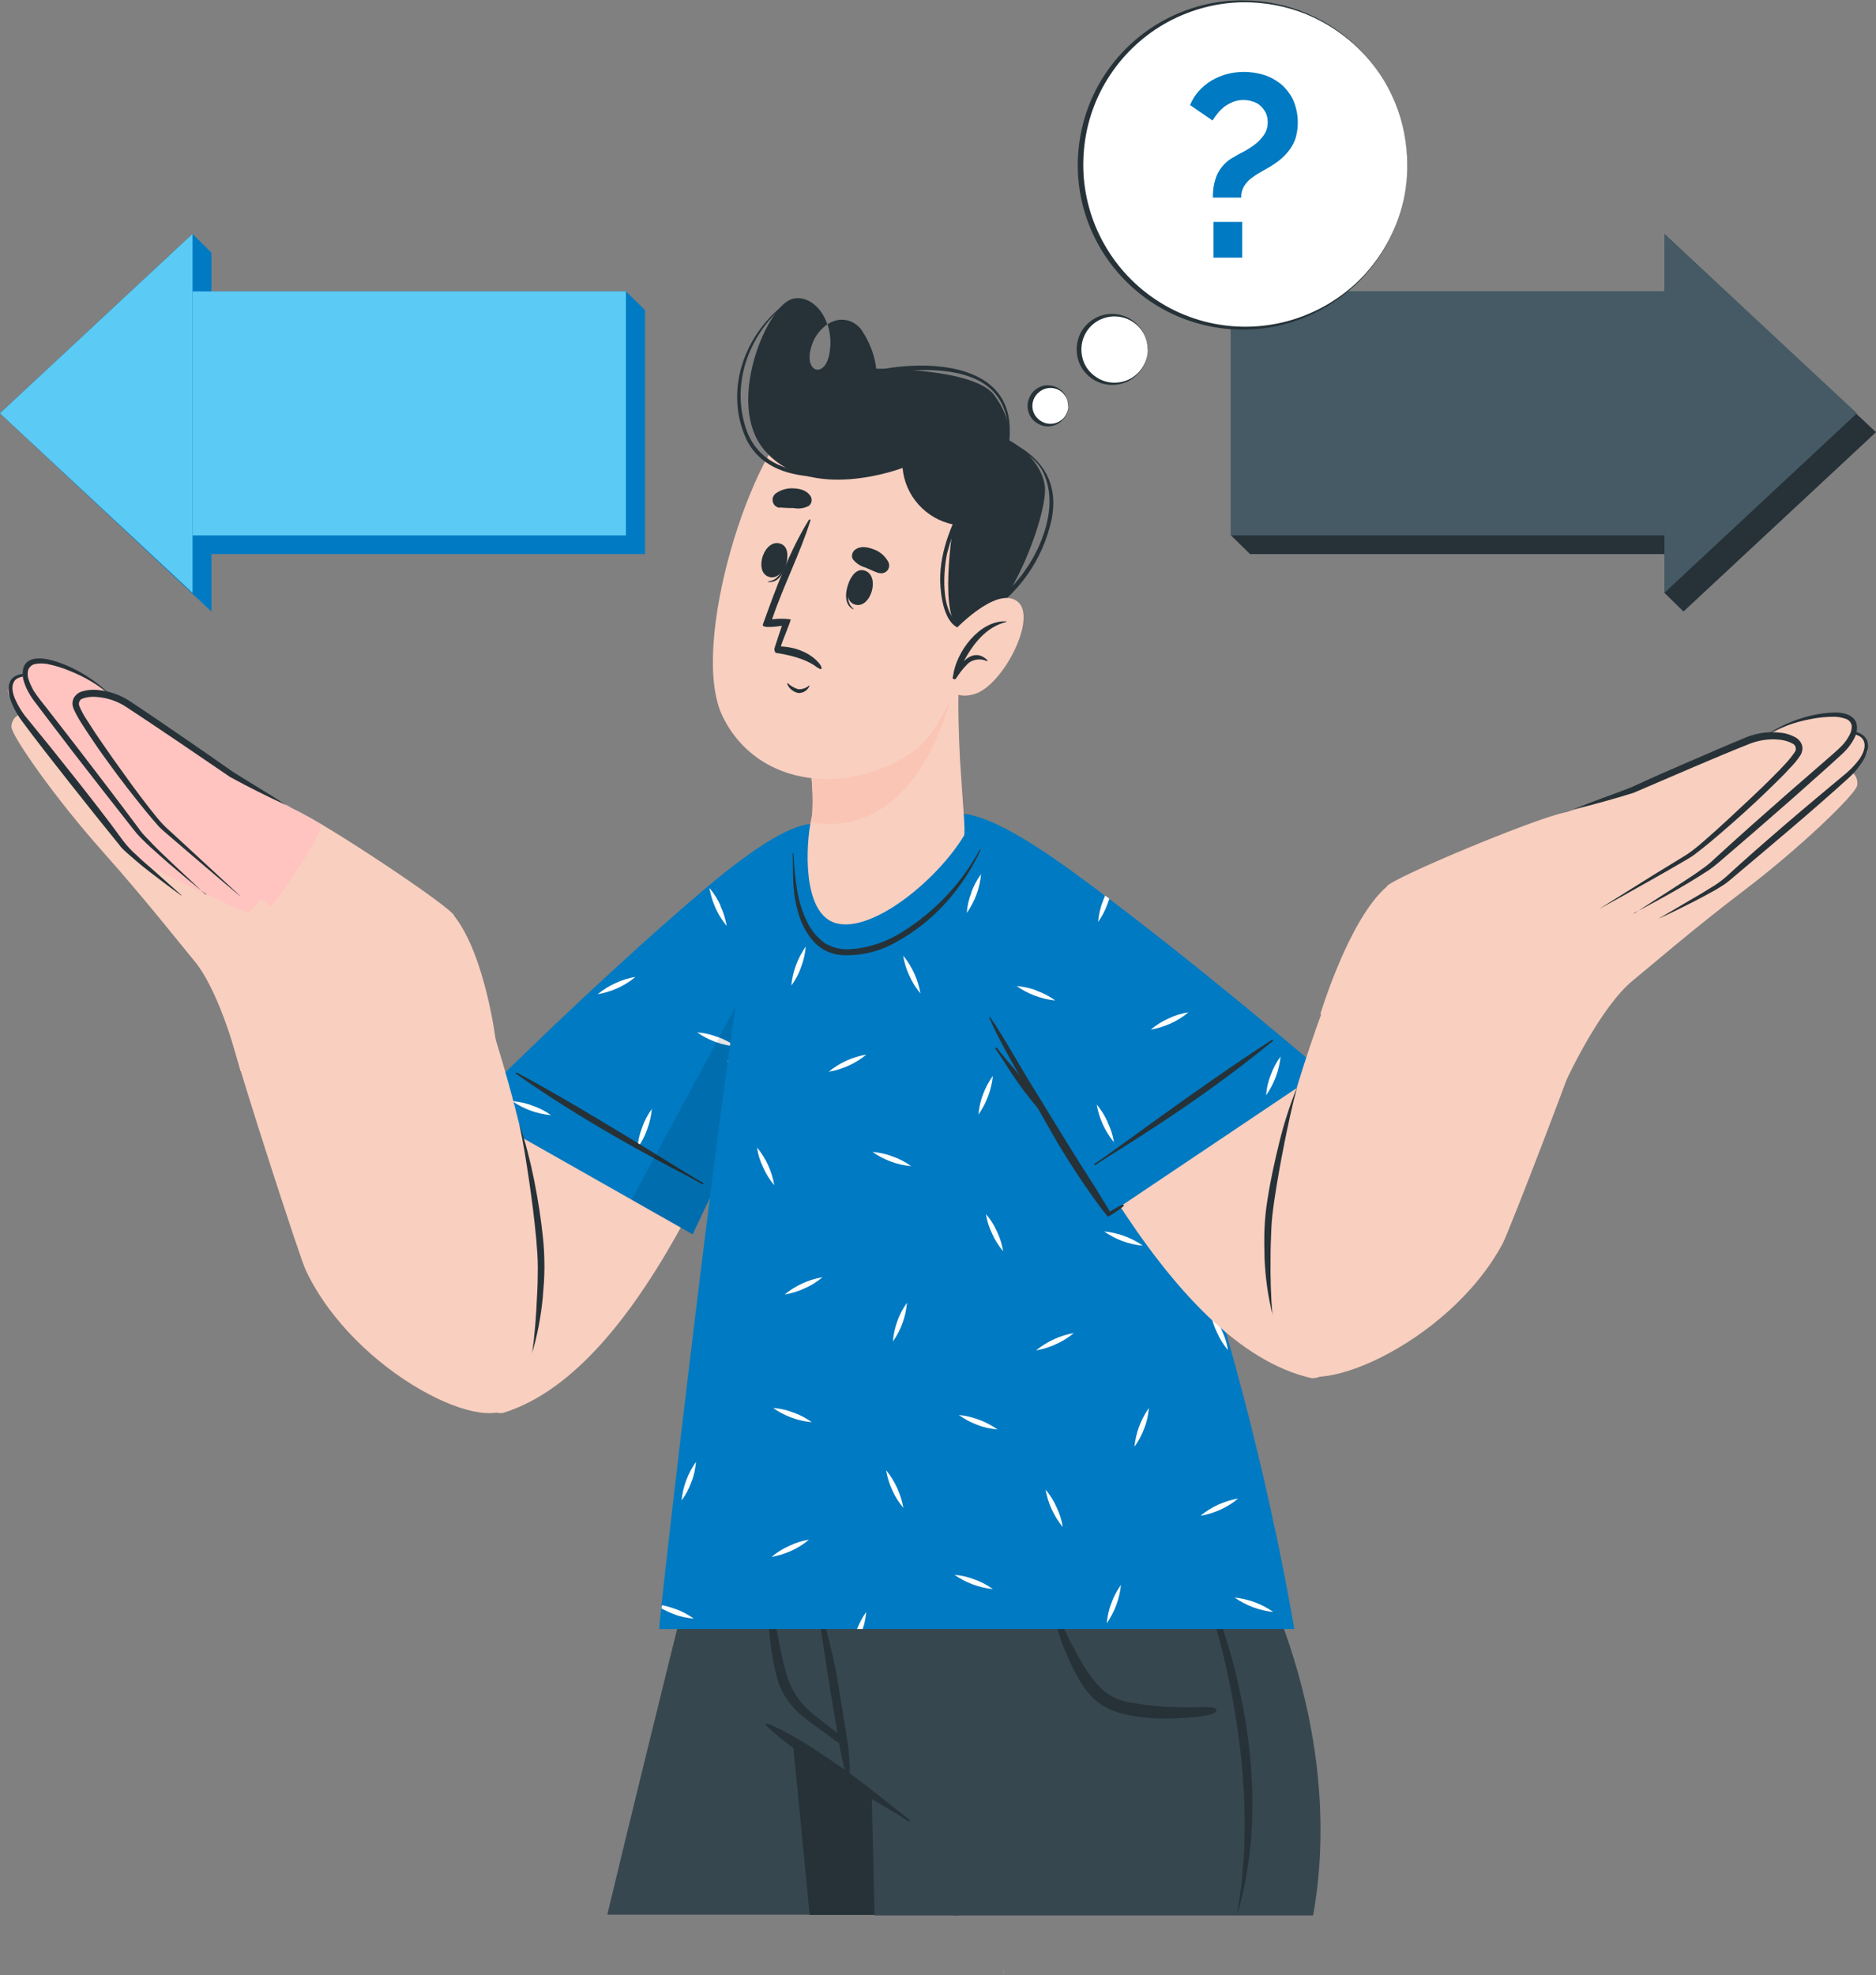 <?xml version="1.0" encoding="UTF-8"?> <!-- Creator: CorelDRAW --> <svg xmlns="http://www.w3.org/2000/svg" xmlns:xlink="http://www.w3.org/1999/xlink" xmlns:xodm="http://www.corel.com/coreldraw/odm/2003" xml:space="preserve" width="53.583mm" height="56.399mm" style="shape-rendering:geometricPrecision; text-rendering:geometricPrecision; image-rendering:optimizeQuality; fill-rule:evenodd; clip-rule:evenodd" viewBox="0 0 93.45 98.36"><rect x="0" y="0" width="93.45" height="98.36" fill="#808080" stroke="none"/> <defs> <style type="text/css"> <![CDATA[ .fil0 {fill:#007AC2;fill-rule:nonzero} .fil2 {fill:#263238;fill-rule:nonzero} .fil4 {fill:#37474F;fill-rule:nonzero} .fil3 {fill:#455A64;fill-rule:nonzero} .fil1 {fill:#5BCBF5;fill-rule:nonzero} .fil10 {fill:#EBEBEB;fill-rule:nonzero} .fil5 {fill:#F9CFBF;fill-rule:nonzero} .fil9 {fill:#FAC5B4;fill-rule:nonzero} .fil8 {fill:#FFC4C0;fill-rule:nonzero} .fil6 {fill:white;fill-rule:nonzero} .fil7 {fill:black;fill-rule:nonzero;fill-opacity:0.102} ]]> </style> </defs> <g id="Слой_x0020_1">  <g id="_2255263411584"> <polygon class="fil0" points="32.13,15.44 32.13,27.59 10.53,27.59 10.53,30.45 -0,20.58 9.59,11.65 10.53,12.58 10.53,14.51 31.18,14.51 "></polygon> <polygon class="fil1" points="31.18,14.51 9.59,14.51 9.59,26.66 31.18,26.66 "></polygon> <polygon class="fil1" points="9.59,29.52 9.59,11.65 -0,20.58 "></polygon> <polygon class="fil2" points="83.86,30.45 82.91,29.52 82.91,27.59 62.27,27.59 61.32,26.66 61.32,14.51 82.91,14.51 82.91,11.65 93.45,21.52 "></polygon> <polygon class="fil3" points="61.32,26.66 82.91,26.66 82.91,14.5 61.32,14.5 "></polygon> <polygon class="fil3" points="82.91,11.65 82.91,29.52 92.5,20.58 "></polygon> <path class="fil4" d="M53.9 76.63l0 0.03c0,0 0,0.01 0,0.02 0,0.01 0,0.04 -0.01,0.06l0 0.04c-0.01,0.03 -0.01,0.06 -0.02,0.09 0,0.02 0,0.04 -0.01,0.07 -0.01,0.02 -0.02,0.1 -0.03,0.15 -0.01,0.06 -0.04,0.19 -0.05,0.3l-0.11 0.57c-0.01,0.06 -0.02,0.13 -0.04,0.19 -0.01,0.07 -0.03,0.18 -0.05,0.28 -0.02,0.1 -0.04,0.22 -0.06,0.33 -0.01,0.08 -0.03,0.16 -0.04,0.25 -0.04,0.25 -0.09,0.52 -0.15,0.8 -0,0.01 -0,0.01 0,0.02 -0.06,0.32 -0.12,0.66 -0.18,1.02 -0.02,0.09 -0.04,0.19 -0.05,0.28 -0.02,0.09 -0.04,0.2 -0.05,0.3 0,0.06 -0.02,0.12 -0.04,0.19 -0.09,0.5 -0.19,1.03 -0.29,1.58 -0.04,0.19 -0.07,0.38 -0.1,0.57 -0.07,0.38 -0.14,0.76 -0.21,1.16 -0.02,0.09 -0.04,0.18 -0.05,0.28 -0.11,0.57 -0.22,1.17 -0.33,1.79 -0.01,0.06 -0.02,0.13 -0.04,0.19 -0.05,0.29 -0.11,0.58 -0.16,0.88 -0.01,0.02 -0.01,0.05 -0.01,0.07l-0.08 0.43c-0.1,0.57 -0.21,1.16 -0.32,1.76 -0.03,0.15 -0.06,0.3 -0.08,0.45 -0.05,0.3 -0.11,0.61 -0.17,0.91 -0.07,0.38 -0.14,0.77 -0.21,1.16 -0.07,0.39 -0.14,0.78 -0.21,1.17 -0.04,0.2 -0.07,0.4 -0.11,0.6 -0.04,0.23 -0.09,0.47 -0.13,0.72l-20.26 0c2.5,-10.38 4.61,-18.75 4.61,-18.75l19.04 0.03z"></path> <path class="fil4" d="M50.84 78.97c-1.01,5.47 -2.04,10.94 -3.08,16.41l-0.28 0c1.08,-5.48 2.18,-10.96 3.28,-16.43 0.02,-0.05 0.08,-0.03 0.07,0.02z"></path> <path class="fil2" d="M53.9 76.63c0,0 0,0.01 0,0.03 0,0.02 0,0.01 0,0.02 0,0.01 -0,0.04 -0.01,0.06l0 0.04c-0.01,0.03 -0.01,0.06 -0.02,0.09 0,0.02 0,0.04 -0.01,0.07 -0.01,0.02 -0.02,0.1 -0.03,0.15 -0.01,0.06 -0.04,0.19 -0.05,0.3 -0.03,0.17 -0.07,0.36 -0.11,0.57 -0.01,0.06 -0.02,0.13 -0.04,0.19 -0.01,0.07 -0.03,0.18 -0.05,0.28 -0.02,0.1 -0.04,0.22 -0.06,0.33 -0.01,0.08 -0.03,0.16 -0.04,0.25 -0.05,0.25 -0.09,0.52 -0.15,0.8 -0,0.01 -0,0.01 0,0.02 -0.06,0.32 -0.12,0.66 -0.19,1.02 -0.02,0.09 -0.04,0.19 -0.05,0.29 -0.02,0.1 -0.04,0.2 -0.05,0.3 -0.01,0.06 -0.02,0.12 -0.04,0.19 -0.09,0.5 -0.19,1.03 -0.29,1.58 -0.04,0.19 -0.07,0.38 -0.1,0.57 -0.07,0.38 -0.14,0.76 -0.21,1.16 -0.02,0.09 -0.04,0.18 -0.05,0.28 -0.11,0.58 -0.22,1.17 -0.33,1.79 -0.01,0.06 -0.02,0.13 -0.04,0.19 -0.05,0.29 -0.11,0.58 -0.16,0.88 -0.01,0.02 -0.01,0.05 -0.01,0.07l-0.08 0.43c-0.11,0.57 -0.21,1.16 -0.32,1.76 -0.03,0.15 -0.06,0.3 -0.08,0.45 -0.06,0.3 -0.11,0.61 -0.17,0.91 -0.07,0.38 -0.14,0.77 -0.21,1.16 -0.07,0.39 -0.14,0.78 -0.21,1.17 -0.04,0.2 -0.07,0.4 -0.11,0.6 -0.04,0.23 -0.09,0.47 -0.13,0.72l-10.17 0 -0.81 -8.33 -0.03 -0.3 -0.03 -0.32 -0.16 -1.63 -0.14 -1.41 -0.65 -6.75 15.38 0z"></path> <path class="fil4" d="M65.41 95.38l-21.85 0c-0.04,-2.01 -0.08,-3.96 -0.13,-5.79 0,-0.04 0,-0.09 0,-0.13 0,0 -2.55,-1.51 -3.92,-2.69 -0.23,-0.19 -0.45,-0.41 -0.64,-0.64 -0.88,-1.12 -1.76,-5.43 -3.58,-9.48l26.72 0c4.34,8.42 4.04,15.19 3.4,18.74z"></path> <path class="fil2" d="M38.23 85.83c1.3,0.53 2.47,1.35 3.62,2.14 1.2,0.82 2.3,1.76 3.45,2.64 0.04,0.04 0,0.11 -0.05,0.08 -1.21,-0.78 -2.49,-1.46 -3.69,-2.26 -1.17,-0.78 -2.38,-1.53 -3.4,-2.51 -0.04,-0.04 0,-0.12 0.06,-0.09z"></path> <path class="fil2" d="M38.07 78.31c0.16,0.83 0.36,1.66 0.54,2.48 0.17,0.78 0.29,1.57 0.5,2.34 0.17,0.74 0.54,1.42 1.09,1.96 0.3,0.28 0.64,0.53 0.97,0.79 0.17,0.14 0.36,0.27 0.55,0.42 -0.03,-0.11 -0.04,-0.23 -0.06,-0.34 -0.06,-0.32 -0.11,-0.63 -0.16,-0.94 -0.12,-0.7 -0.23,-1.41 -0.34,-2.11 -0.21,-1.38 -0.41,-2.78 -0.7,-4.14 -0,-0.01 -0,-0.02 0,-0.03 0.01,-0.01 0.02,-0.02 0.03,-0.02 0.01,-0 0.02,-0 0.03,0 0.01,0.01 0.02,0.02 0.02,0.03 0.34,1.35 0.72,2.7 1.02,4.06 0.15,0.67 0.67,3.99 0.7,4.22 0.03,0.23 0.04,0.49 0.05,0.73 0.03,0.25 0.03,0.5 0,0.74 -0,0.01 -0.01,0.02 -0.02,0.03 -0.01,0.01 -0.02,0.01 -0.03,0.01 -0.01,0 -0.02,-0 -0.03,-0.01 -0.01,-0.01 -0.02,-0.02 -0.02,-0.03 -0.1,-0.23 -0.17,-0.47 -0.21,-0.72 -0.06,-0.23 -0.11,-0.47 -0.16,-0.72 -0.01,-0.08 -0.03,-0.17 -0.04,-0.26 -0.33,-0.2 -0.63,-0.47 -0.94,-0.68 -0.31,-0.21 -0.66,-0.47 -0.97,-0.73 -0.57,-0.49 -0.99,-1.13 -1.19,-1.86 -0.2,-0.78 -0.33,-1.58 -0.39,-2.39 -0.11,-0.94 -0.18,-1.88 -0.31,-2.81 -0,-0.07 0.08,-0.09 0.09,-0.03z"></path> <path class="fil2" d="M60.54 85.07c-0.35,-0.18 -1.7,0.14 -4.16,-0.28 -0.48,-0.06 -0.94,-0.25 -1.33,-0.54 -0.64,-0.52 -1.12,-1.36 -1.51,-2.08 -0.46,-0.81 -0.82,-1.68 -1.06,-2.58 -0.01,-0.05 -0.09,-0.03 -0.08,0.02 0.09,0.51 0.14,1.02 0.28,1.52 0.13,0.47 0.3,0.93 0.51,1.38 0.37,0.83 0.81,1.73 1.55,2.29 0.79,0.59 1.88,0.7 2.83,0.77 0.55,0.04 2.71,-0.02 3,-0.33 0.01,-0.01 0.02,-0.03 0.02,-0.04 0,-0.02 0.01,-0.03 0,-0.05 -0,-0.02 -0.01,-0.03 -0.02,-0.05 -0.01,-0.01 -0.02,-0.03 -0.04,-0.04z"></path> <path class="fil2" d="M59.59 77.85c0.25,0.7 0.49,1.41 0.69,2.13 0.2,0.72 0.4,1.43 0.59,2.15 0.36,1.44 0.63,2.9 0.83,4.37 0.2,1.47 0.31,2.95 0.3,4.43l-0.02 1.11c-0.01,0.37 -0.05,0.74 -0.08,1.11l-0.04 0.56c-0.02,0.18 -0.05,0.37 -0.08,0.55 -0.05,0.37 -0.1,0.74 -0.15,1.11 0.41,-1.44 0.66,-2.93 0.73,-4.43 0.07,-1.5 0,-3.01 -0.21,-4.5 -0.2,-1.49 -0.52,-2.96 -0.94,-4.4 -0.42,-1.44 -0.97,-2.84 -1.64,-4.19z"></path> <path class="fil5" d="M36.37 43.94c-9.14,7.88 -15.69,14.7 -15.68,17.87 0,7.12 3.72,8.75 4.39,8.54 7.12,-2.22 11.94,-15.52 15.11,-23.57 3.15,-7.98 -1.2,-5.1 -3.82,-2.84z"></path> <path class="fil0" d="M23.38 55.16l11.12 6.3c0,0 4.84,-9.9 6.56,-15.85 1.72,-5.95 -0.69,-5.82 -6.05,-1.26 -5.37,4.55 -11.63,10.81 -11.63,10.81z"></path> <path class="fil6" d="M35.9 45.11c-0.13,-0.29 -0.3,-0.57 -0.5,-0.82l-0.06 -0.06c0,0.03 0,0.07 0.02,0.1 0.06,0.31 0.16,0.61 0.29,0.9 0.14,0.32 0.33,0.61 0.55,0.88 -0.06,-0.34 -0.16,-0.68 -0.31,-0.99zm-5.25 3.85c-0.32,0.14 -0.61,0.33 -0.88,0.55 0.69,-0.12 1.34,-0.41 1.88,-0.86 -0.35,0.05 -0.68,0.16 -1,0.31zm10.59 -5.43c0.1,-0.01 0.19,-0.03 0.28,-0.06 0,-0.06 0.02,-0.12 0.02,-0.18 -0.11,0.07 -0.21,0.16 -0.31,0.24l0 -0.01zm-9.25 12.61c-0.13,0.32 -0.21,0.67 -0.23,1.01 0.21,-0.28 0.37,-0.59 0.48,-0.92 0.12,-0.32 0.2,-0.66 0.23,-1.01 -0.2,0.28 -0.37,0.59 -0.48,0.92zm7.64 -8.1c-0.13,0.32 -0.2,0.67 -0.23,1.01 0.21,-0.28 0.37,-0.59 0.48,-0.92 0.12,-0.32 0.2,-0.66 0.23,-1.01 -0.2,0.28 -0.37,0.59 -0.48,0.92zm-13.1 7.02c-0.32,-0.13 -0.67,-0.2 -1.01,-0.23 0.57,0.4 1.24,0.64 1.93,0.7 -0.28,-0.2 -0.59,-0.36 -0.92,-0.47zm9.21 -3.42c-0.32,-0.13 -0.67,-0.21 -1.01,-0.23 0.57,0.4 1.24,0.64 1.93,0.7 -0.28,-0.2 -0.59,-0.36 -0.92,-0.48l0 0.01zm0.5 1.2c0,0 0,0.02 0,0.02l0.04 0c-0.01,-0.01 -0.03,-0.02 -0.04,-0.03l0 0.01z"></path> <path class="fil2" d="M25.72 53.48c4.28,3.01 8.44,4.99 9.27,5.49 0.04,0.02 0.07,-0.04 0.03,-0.07 -0.84,-0.45 -5.39,-3.4 -9.27,-5.49 -0.04,-0.02 -0.08,0.04 -0.04,0.07z"></path> <path class="fil7" d="M31.46 59.75l3.04 1.72c0,0 4.84,-9.9 6.56,-15.85 0.63,-2.19 0.7,-3.56 0.27,-4.18l-9.87 18.31z"></path> <path class="fil0" d="M32.85 81.12l31.62 0c0,0 -4.83,-30.17 -16.49,-40.49 -1.44,-1.28 -4.69,-0.98 -6.8,0.07 -0.76,0.38 -3.47,4.18 -4.25,7.77 -0.78,3.6 -4.17,32.54 -4.09,32.65z"></path> <path class="fil6" d="M50.63 49.1c0.57,0.4 1.24,0.65 1.93,0.71 -0.57,-0.4 -1.24,-0.65 -1.93,-0.71zm-14.38 3.76l0.04 0c-0.01,-0.01 -0.03,-0.02 -0.04,-0.03 0,0 -0,0.02 -0,0.03zm7.21 4.5c0.57,0.4 1.24,0.65 1.93,0.71 -0.28,-0.2 -0.59,-0.37 -0.92,-0.48 -0.32,-0.13 -0.67,-0.2 -1.01,-0.23zm4.3 13.1c0.28,0.2 0.59,0.37 0.92,0.49 0.32,0.13 0.67,0.2 1.01,0.23 -0.57,-0.4 -1.24,-0.65 -1.93,-0.72l0 -0zm7.24 -9.14c0.57,0.4 1.24,0.65 1.93,0.71 -0.28,-0.2 -0.59,-0.36 -0.92,-0.48 -0.33,-0.12 -0.67,-0.2 -1.01,-0.23l0 -0.01zm6.5 18.23c0.57,0.4 1.24,0.65 1.93,0.72 -0.57,-0.4 -1.24,-0.65 -1.93,-0.72zm-13.97 -1.14c0.57,0.4 1.24,0.65 1.93,0.72 -0.28,-0.2 -0.59,-0.37 -0.92,-0.48 -0.33,-0.13 -0.67,-0.21 -1.02,-0.23l0.01 0zm-14.57 1.69c0.19,0.1 0.38,0.19 0.59,0.27 0.32,0.13 0.67,0.2 1.01,0.23 -0.28,-0.2 -0.59,-0.37 -0.92,-0.48 -0.21,-0.08 -0.43,-0.14 -0.66,-0.19 -0.02,0.06 -0.03,0.11 -0.03,0.17l0.01 0zm5.55 -9.99c0.57,0.4 1.24,0.65 1.93,0.71 -0.28,-0.2 -0.59,-0.37 -0.92,-0.48 -0.33,-0.13 -0.67,-0.21 -1.02,-0.23l0.01 0zm9.65 -24.66c0.4,-0.57 0.65,-1.24 0.71,-1.93 -0.2,0.28 -0.37,0.59 -0.48,0.92 -0.13,0.32 -0.2,0.67 -0.23,1.01zm6.96 35.4c0.4,-0.57 0.65,-1.24 0.72,-1.93 -0.2,0.28 -0.37,0.59 -0.48,0.92 -0.13,0.32 -0.2,0.67 -0.23,1.01zm1.39 -8.81c0.21,-0.28 0.37,-0.59 0.49,-0.92 0.13,-0.32 0.2,-0.66 0.23,-1.01 -0.4,0.57 -0.65,1.23 -0.72,1.93l-0 0zm-12.03 -5.24c0.4,-0.57 0.64,-1.24 0.7,-1.93 -0.2,0.28 -0.37,0.59 -0.48,0.92 -0.12,0.33 -0.2,0.67 -0.22,1.02l0 -0zm4.26 -11.3c0.4,-0.57 0.65,-1.24 0.72,-1.93 -0.2,0.28 -0.37,0.59 -0.49,0.92 -0.13,0.33 -0.2,0.67 -0.23,1.02l0 -0zm-6.05 25.62l0.28 0c0.1,-0.27 0.15,-0.56 0.18,-0.85 -0.19,0.26 -0.34,0.55 -0.46,0.85zm-8.74 -6.4c0.21,-0.28 0.37,-0.59 0.49,-0.92 0.13,-0.32 0.2,-0.66 0.23,-1.01 -0.4,0.57 -0.65,1.23 -0.72,1.93l-0 0zm5.48 -25.66c0.21,-0.28 0.37,-0.59 0.48,-0.92 0.12,-0.32 0.2,-0.66 0.23,-1.01 -0.4,0.57 -0.65,1.23 -0.72,1.93zm1.84 -5.51c0.69,-0.12 1.34,-0.41 1.88,-0.86 -0.34,0.05 -0.68,0.16 -0.99,0.31 -0.32,0.14 -0.62,0.33 -0.88,0.55zm10.35 23.69c0.34,-0.06 0.68,-0.16 0.99,-0.31 0.32,-0.14 0.62,-0.33 0.88,-0.55 -0.69,0.12 -1.33,0.42 -1.88,0.86l0 0zm8.18 8.24c0.69,-0.12 1.34,-0.41 1.88,-0.86 -0.69,0.12 -1.34,0.41 -1.88,0.86zm-21.38 2.05c0.69,-0.12 1.34,-0.41 1.88,-0.86 -0.34,0.05 -0.68,0.16 -0.99,0.31 -0.32,0.14 -0.62,0.33 -0.88,0.55zm0.68 -13.07c0.34,-0.06 0.68,-0.16 0.99,-0.31 0.32,-0.14 0.61,-0.32 0.88,-0.55 -0.69,0.12 -1.34,0.41 -1.88,0.86l0 0zm2.18 -11.09c0.69,-0.12 1.34,-0.41 1.88,-0.86 -0.69,0.12 -1.34,0.41 -1.88,0.86zm13.36 1.64c0.12,0.69 0.41,1.34 0.86,1.88 -0.12,-0.69 -0.41,-1.33 -0.86,-1.88zm-10.5 18.21c0.06,0.34 0.16,0.68 0.31,0.99 0.14,0.32 0.33,0.61 0.55,0.88 -0.12,-0.69 -0.42,-1.34 -0.86,-1.88l0 0zm-6.43 -16.07c0.05,0.34 0.16,0.68 0.31,0.99 0.14,0.32 0.33,0.62 0.55,0.88 -0.12,-0.69 -0.41,-1.34 -0.86,-1.88l0 0zm14.37 17.01c0.12,0.69 0.41,1.33 0.86,1.88 -0.05,-0.34 -0.16,-0.68 -0.31,-0.99 -0.14,-0.32 -0.33,-0.62 -0.55,-0.88zm8.23 -8.8c0.05,0.34 0.16,0.68 0.31,0.99 0.14,0.32 0.33,0.62 0.55,0.88 -0.05,-0.34 -0.16,-0.68 -0.31,-0.99 -0.14,-0.32 -0.33,-0.61 -0.55,-0.88zm-11.2 -4.92c0.05,0.34 0.16,0.68 0.31,0.99 0.14,0.32 0.33,0.61 0.55,0.88 -0.05,-0.34 -0.16,-0.68 -0.31,-0.99 -0.14,-0.32 -0.33,-0.61 -0.55,-0.87l0 -0.01zm-4.12 -12.84c0.06,0.34 0.16,0.68 0.31,0.99 0.14,0.32 0.33,0.61 0.55,0.88 -0.12,-0.69 -0.41,-1.34 -0.86,-1.88l0 0z"></path> <path class="fil5" d="M52.06 43.13c9.72,7.16 16.75,13.47 16.99,16.64 0.53,7.1 -3.05,9 -3.74,8.85 -7.27,-1.67 -13.08,-14.58 -16.84,-22.36 -3.74,-7.73 0.81,-5.18 3.59,-3.13z"></path> <path class="fil0" d="M65.86 53.33l-10.61 7.12c0,0 -5.58,-9.5 -7.74,-15.31 -2.16,-5.8 0.25,-5.86 5.94,-1.72 5.69,4.14 12.4,9.91 12.4,9.91z"></path> <path class="fil6" d="M51.65 49.33c-0.32,-0.13 -0.67,-0.2 -1.01,-0.23 0.57,0.4 1.24,0.65 1.93,0.72 -0.28,-0.2 -0.59,-0.37 -0.92,-0.48zm-3.26 -4.88c-0.13,0.32 -0.21,0.67 -0.23,1.01 0.4,-0.57 0.65,-1.24 0.71,-1.93 -0.21,0.28 -0.37,0.59 -0.49,0.92l0.01 0zm14.91 9.08c-0.13,0.32 -0.21,0.67 -0.23,1.01 0.4,-0.57 0.65,-1.24 0.72,-1.93 -0.21,0.28 -0.37,0.59 -0.49,0.92l0.01 0zm-8.25 -8.93c-0.04,0.1 -0.09,0.2 -0.12,0.3 -0.13,0.32 -0.2,0.67 -0.23,1.01 0.2,-0.28 0.37,-0.6 0.48,-0.93 0.03,-0.08 0.05,-0.15 0.08,-0.23l-0.2 -0.15zm3.15 6.12c-0.32,0.14 -0.61,0.33 -0.88,0.55 0.69,-0.12 1.34,-0.41 1.88,-0.86 -0.35,0.05 -0.69,0.16 -1,0.31l0.01 0zm-3.02 5.16c-0.14,-0.32 -0.33,-0.62 -0.55,-0.88 0.12,0.69 0.41,1.33 0.86,1.88 -0.05,-0.34 -0.16,-0.67 -0.31,-0.98l0 -0.01z"></path> <path class="fil2" d="M63.4 51.84c-4.04,3.32 -8.04,5.61 -8.83,6.17 -0.04,0.03 -0.08,-0.04 -0.04,-0.06 0.81,-0.51 5.13,-3.79 8.83,-6.17 0.04,-0.03 0.08,0.04 0.04,0.07z"></path> <path class="fil2" d="M55.93 59.98c-0.22,0.1 -0.44,0.22 -0.64,0.35 -1.23,-2.04 -1,-1.57 -2.24,-3.59 -0.61,-0.99 -1.22,-1.99 -1.83,-2.98 -0.63,-1.03 -1.21,-2.11 -1.9,-3.11 -0.02,-0.03 -0.06,0 -0.04,0.03 0.43,0.99 0.98,1.94 1.51,2.89 -0.11,-0.15 -0.22,-0.3 -0.34,-0.43 -0.27,-0.31 -0.53,-0.62 -0.78,-0.95 -0.04,-0.05 -0.12,0 -0.08,0.05 0.23,0.31 0.44,0.64 0.65,0.98 0.21,0.33 0.44,0.65 0.67,0.97 0.23,0.32 0.47,0.6 0.7,0.89l0.09 0.11c0.34,0.59 0.67,1.19 1.01,1.77 1.23,2.05 2.45,3.64 2.49,3.63 0.27,-0.16 0.53,-0.33 0.77,-0.53 0.03,-0.04 0,-0.08 -0.03,-0.06z"></path> <path class="fil5" d="M64.19 67.93c-1.26,-2.95 -2.36,-7 2.17,-18.9 0.63,-1.64 13.43,-0.35 12.86,1.44 -0.73,2.26 -4.05,10.86 -4.37,11.46 -2.71,5.05 -9.8,8 -10.66,6z"></path> <path class="fil2" d="M63.39 65.51c-0.09,-0.96 -0.11,-1.92 -0.1,-2.89 0,-0.47 0.02,-0.96 0.04,-1.44 0.02,-0.48 0.08,-0.94 0.15,-1.42 0.14,-0.94 0.31,-1.89 0.5,-2.84 0.19,-0.94 0.39,-1.89 0.64,-2.81 -0.36,0.9 -0.66,1.82 -0.89,2.76 -0.23,0.94 -0.44,1.88 -0.59,2.85 -0.08,0.48 -0.13,0.97 -0.15,1.46 -0.02,0.49 -0.01,0.97 0,1.46 0.04,0.97 0.17,1.93 0.41,2.87z"></path> <path class="fil5" d="M69.08 44.15c-1.89,1.62 -3.31,6.35 -3.31,6.35l12.26 3.28c0,0 1.68,-3.66 3.35,-4.99 0.49,-0.39 2.95,-2.52 5.47,-4.43 2.86,-2.17 5.58,-4.81 5.66,-5.24 0.15,-0.82 -1.08,-1.47 -3.35,-0.47 -2.27,1 -6.36,3.74 -6.65,3.83 -0.1,0.02 -0.2,0.04 -0.3,0.04 -0.13,-0.03 -2.75,-2.39 -4.31,-2.05 -1.56,0.33 -8.59,3.27 -8.82,3.67z"></path> <path class="fil5" d="M79.16 45.97c0,0 5.93,-1.21 6.8,-2.13 0.87,-0.91 6.91,-5.6 7.07,-6.42 0.16,-0.82 -1.08,-1.47 -3.35,-0.47 -2.27,1 -6.36,3.73 -6.65,3.83 -0.29,0.1 -5.61,0.3 -6.09,0.47 -0.48,0.16 2.22,4.71 2.22,4.71z"></path> <path class="fil2" d="M82.59 45.76c0.6,-0.27 1.2,-0.57 1.79,-0.87 0.3,-0.15 0.59,-0.31 0.88,-0.47 0.15,-0.08 0.29,-0.16 0.43,-0.25 0.07,-0.04 0.14,-0.09 0.22,-0.14 0.07,-0.05 0.14,-0.1 0.21,-0.16 1.01,-0.85 2.02,-1.7 3.03,-2.56 1.01,-0.86 2,-1.72 2.99,-2.62 0.25,-0.23 0.47,-0.5 0.65,-0.79 0.09,-0.15 0.17,-0.3 0.22,-0.47 0.06,-0.18 0.06,-0.37 0,-0.55 -0.04,-0.09 -0.09,-0.16 -0.16,-0.23 -0.07,-0.06 -0.15,-0.11 -0.23,-0.15 -0.16,-0.06 -0.33,-0.1 -0.5,-0.1 -0.33,-0.01 -0.67,0.02 -0.99,0.11 0.33,-0.04 0.66,-0.05 0.98,-0.01 0.16,0.02 0.31,0.06 0.46,0.13 0.07,0.03 0.13,0.07 0.18,0.13 0.05,0.05 0.09,0.12 0.11,0.19 0.08,0.27 -0.06,0.59 -0.23,0.84 -0.19,0.26 -0.41,0.49 -0.65,0.7 -1.01,0.84 -2.03,1.69 -3.03,2.55 -1,0.86 -2,1.73 -2.98,2.63 -0.24,0.21 -0.51,0.4 -0.79,0.56 -0.28,0.18 -0.56,0.34 -0.85,0.51l-1.72 1.01z"></path> <path class="fil5" d="M78 45.26c0,0 6.49,-1.36 7.36,-2.27 0.87,-0.91 6.91,-5.6 7.07,-6.42 0.17,-0.82 -1.08,-1.47 -3.35,-0.47 -2.27,1.01 -6.36,3.73 -6.65,3.83 -0.29,0.1 -5.41,0.83 -5.89,1 -0.49,0.17 1.46,4.32 1.46,4.32z"></path> <path class="fil2" d="M81.4 45.46c0.72,-0.37 1.43,-0.76 2.15,-1.17 0.35,-0.2 0.7,-0.41 1.05,-0.63 0.17,-0.11 0.35,-0.22 0.52,-0.33 0.17,-0.12 0.34,-0.25 0.49,-0.38 1.23,-1.05 2.46,-2.12 3.68,-3.19l1.82 -1.62 0.45 -0.41c0.16,-0.14 0.31,-0.28 0.45,-0.44 0.14,-0.16 0.26,-0.34 0.36,-0.53 0.11,-0.21 0.16,-0.44 0.12,-0.68 -0.02,-0.13 -0.09,-0.24 -0.18,-0.33 -0.09,-0.08 -0.19,-0.14 -0.3,-0.18 -0.21,-0.07 -0.42,-0.1 -0.64,-0.09 -0.41,0.01 -0.83,0.07 -1.23,0.17 -0.8,0.2 -1.55,0.54 -2.23,0.99 0.71,-0.4 1.47,-0.68 2.27,-0.83 0.39,-0.08 0.79,-0.12 1.19,-0.12 0.19,0 0.38,0.04 0.56,0.1 0.08,0.02 0.15,0.07 0.2,0.12 0.05,0.06 0.09,0.13 0.11,0.21 0.01,0.17 -0.03,0.35 -0.12,0.5 -0.09,0.17 -0.2,0.33 -0.33,0.47 -0.26,0.28 -0.59,0.54 -0.89,0.81l-1.84 1.6c-1.22,1.07 -2.44,2.15 -3.64,3.25 -0.14,0.14 -0.29,0.27 -0.45,0.39 -0.16,0.12 -0.33,0.23 -0.49,0.35 -0.34,0.23 -0.68,0.45 -1.02,0.67l-2.05 1.32z"></path> <path class="fil5" d="M78.09 45.45c0,0 5.36,-2.49 6.17,-3.34 0.81,-0.85 5.13,-3.79 5.29,-4.55 0.15,-0.76 -1.01,-1.37 -3.12,-0.44 -2.11,0.94 -4.62,2.05 -4.89,2.15 -0.27,0.09 -4.54,1.52 -5,1.67 -0.45,0.15 1.55,4.51 1.55,4.51z"></path> <path class="fil2" d="M79.72 45.23c0.92,-0.5 1.83,-1.02 2.74,-1.53 0.47,-0.26 0.91,-0.52 1.36,-0.78l0.34 -0.2c0.12,-0.07 0.23,-0.15 0.33,-0.23 0.21,-0.16 0.41,-0.32 0.62,-0.49 0.8,-0.67 1.59,-1.36 2.36,-2.08 0.38,-0.36 0.76,-0.72 1.13,-1.09 0.19,-0.18 0.37,-0.37 0.55,-0.57 0.19,-0.19 0.37,-0.4 0.52,-0.63 0.05,-0.07 0.08,-0.15 0.1,-0.24 0.02,-0.09 0.02,-0.17 -0,-0.26 -0.05,-0.17 -0.16,-0.31 -0.31,-0.4 -0.25,-0.14 -0.53,-0.23 -0.82,-0.25 -0.55,-0.06 -1.11,0.02 -1.62,0.22 -0.98,0.4 -1.93,0.82 -2.89,1.23 -0.96,0.41 -1.93,0.84 -2.86,1.27 -0.48,0.19 -0.98,0.37 -1.47,0.55 -0.49,0.18 -0.98,0.37 -1.46,0.57 1.02,-0.25 2.03,-0.53 3.03,-0.84l2.89 -1.24c0.96,-0.41 1.93,-0.82 2.89,-1.2 0.46,-0.18 0.96,-0.26 1.46,-0.21 0.24,0.02 0.47,0.08 0.67,0.19 0.04,0.02 0.08,0.04 0.11,0.08 0.03,0.03 0.05,0.07 0.06,0.12 0.01,0.04 0.01,0.09 0,0.13 -0.01,0.04 -0.03,0.08 -0.06,0.12 -0.14,0.2 -0.3,0.4 -0.47,0.58 -0.17,0.19 -0.36,0.38 -0.54,0.56 -0.36,0.37 -0.74,0.73 -1.12,1.09 -0.76,0.71 -1.52,1.43 -2.3,2.11 -0.2,0.17 -0.39,0.34 -0.6,0.5 -0.2,0.16 -0.42,0.3 -0.64,0.43l-1.34 0.82 -2.67 1.67z"></path> <path class="fil5" d="M25.56 69.8c1.41,-2.88 2.72,-6.86 -1.17,-18.99 -0.54,-1.68 -13.4,-1.06 -12.91,0.76 0.61,2.29 3.46,11.06 3.75,11.68 2.45,5.18 9.37,8.51 10.33,6.55z"></path> <path class="fil2" d="M26.49 67.43c0.28,-0.93 0.46,-1.89 0.55,-2.85 0.04,-0.48 0.08,-0.97 0.08,-1.46 0,-0.49 -0.02,-0.98 -0.07,-1.46 -0.1,-0.97 -0.25,-1.93 -0.44,-2.88 -0.19,-0.95 -0.43,-1.89 -0.74,-2.81 0.2,0.94 0.35,1.9 0.49,2.85 0.14,0.95 0.26,1.91 0.35,2.86 0.04,0.47 0.08,0.95 0.08,1.43 -0,0.47 -0.01,0.96 -0.04,1.44 -0.04,0.97 -0.11,1.92 -0.25,2.88z"></path> <path class="fil5" d="M22.62 45.6c1.55,1.96 2.07,6.18 2.07,6.18l-12.71 1.56c0,0 -0.95,-3.91 -2.34,-5.54 -0.4,-0.47 -2.41,-3.03 -4.52,-5.39 -2.39,-2.68 -4.56,-5.79 -4.55,-6.22 0.01,-0.83 1.34,-1.24 3.38,0.18 2.04,1.42 5.53,4.88 5.79,5.03 0.09,0.04 0.19,0.07 0.29,0.1 0.14,0 3.16,-1.82 4.63,-1.19 1.47,0.63 7.82,4.86 7.97,5.29z"></path> <path class="fil8" d="M12.37 45.46c0,0 -5.59,-2.32 -6.26,-3.39 -0.68,-1.06 -5.71,-6.82 -5.71,-7.64 -0.01,-0.83 1.34,-1.24 3.38,0.18 2.04,1.42 5.53,4.88 5.79,5.04 0.26,0.15 5.45,1.37 5.9,1.63 0.44,0.26 -3.09,4.18 -3.09,4.18z"></path> <path class="fil2" d="M9.04 44.6c-0.54,-0.38 -1.06,-0.79 -1.59,-1.19 -0.26,-0.2 -0.52,-0.41 -0.77,-0.63 -0.13,-0.11 -0.25,-0.22 -0.38,-0.33 -0.06,-0.05 -0.12,-0.12 -0.19,-0.18 -0.06,-0.06 -0.12,-0.13 -0.17,-0.2 -0.83,-1.02 -1.66,-2.06 -2.48,-3.1 -0.82,-1.04 -1.64,-2.08 -2.43,-3.15 -0.2,-0.28 -0.36,-0.58 -0.48,-0.9 -0.06,-0.16 -0.11,-0.33 -0.12,-0.51 -0.02,-0.19 0.01,-0.37 0.11,-0.54 0.05,-0.08 0.12,-0.14 0.2,-0.19 0.08,-0.05 0.17,-0.08 0.26,-0.1 0.17,-0.03 0.34,-0.03 0.51,0 0.33,0.05 0.65,0.15 0.95,0.29 -0.31,-0.1 -0.64,-0.17 -0.96,-0.2 -0.16,-0.01 -0.32,0 -0.47,0.04 -0.07,0.02 -0.14,0.05 -0.2,0.09 -0.06,0.04 -0.11,0.1 -0.14,0.16 -0.14,0.25 -0.05,0.59 0.07,0.87 0.13,0.29 0.29,0.56 0.48,0.81 0.83,1.01 1.67,2.05 2.49,3.09 0.82,1.04 1.64,2.08 2.42,3.16 0.2,0.26 0.42,0.49 0.66,0.7 0.23,0.23 0.49,0.44 0.74,0.66l1.48 1.32z"></path> <path class="fil8" d="M13.65 44.98c0,0 -6.11,-2.58 -6.8,-3.63 -0.68,-1.05 -5.71,-6.82 -5.71,-7.65 -0.01,-0.83 1.34,-1.24 3.38,0.18 2.04,1.42 5.53,4.88 5.79,5.03 0.26,0.15 5.16,1.85 5.6,2.11 0.44,0.26 -2.25,3.96 -2.25,3.96z"></path> <path class="fil2" d="M10.28 44.54c-0.64,-0.5 -1.26,-1.02 -1.88,-1.55 -0.31,-0.27 -0.61,-0.54 -0.91,-0.81 -0.15,-0.14 -0.3,-0.28 -0.45,-0.43 -0.15,-0.15 -0.28,-0.3 -0.41,-0.47 -1,-1.27 -2,-2.55 -3,-3.84l-1.48 -1.94 -0.37 -0.49c-0.13,-0.16 -0.25,-0.34 -0.35,-0.52 -0.11,-0.19 -0.19,-0.39 -0.25,-0.59 -0.07,-0.22 -0.07,-0.46 0,-0.69 0.05,-0.12 0.13,-0.22 0.23,-0.29 0.1,-0.06 0.21,-0.1 0.33,-0.12 0.22,-0.03 0.43,-0.01 0.64,0.03 0.4,0.09 0.8,0.23 1.17,0.41 0.74,0.35 1.42,0.83 2,1.41 -0.62,-0.52 -1.31,-0.94 -2.07,-1.24 -0.37,-0.16 -0.75,-0.27 -1.14,-0.35 -0.19,-0.03 -0.38,-0.03 -0.56,0 -0.08,0.01 -0.16,0.04 -0.22,0.09 -0.06,0.05 -0.11,0.11 -0.15,0.19 -0.05,0.17 -0.04,0.35 0.02,0.51 0.06,0.18 0.14,0.35 0.23,0.52 0.2,0.32 0.47,0.64 0.72,0.96l1.49 1.92c0.99,1.29 1.98,2.58 2.95,3.88 0.11,0.16 0.23,0.32 0.37,0.47 0.14,0.15 0.28,0.29 0.42,0.44 0.28,0.29 0.58,0.57 0.87,0.85l1.77 1.66z"></path> <path class="fil8" d="M13.53 45.16c0,0 -4.79,-3.47 -5.41,-4.45 -0.63,-0.98 -4.31,-4.71 -4.32,-5.49 -0,-0.78 1.25,-1.16 3.15,0.17 1.9,1.32 4.15,2.9 4.38,3.04 0.23,0.14 4.17,2.34 4.58,2.59 0.41,0.25 -2.38,4.13 -2.38,4.13z"></path> <path class="fil2" d="M11.97 44.63c-0.81,-0.67 -1.6,-1.35 -2.4,-2.03 -0.4,-0.34 -0.79,-0.68 -1.19,-1.02l-0.3 -0.26c-0.1,-0.09 -0.19,-0.18 -0.27,-0.28 -0.18,-0.2 -0.34,-0.4 -0.51,-0.6 -0.66,-0.81 -1.31,-1.64 -1.92,-2.49 -0.31,-0.42 -0.61,-0.85 -0.9,-1.29 -0.15,-0.22 -0.29,-0.44 -0.43,-0.66 -0.15,-0.23 -0.28,-0.47 -0.39,-0.72 -0.03,-0.08 -0.05,-0.17 -0.05,-0.25 0,-0.09 0.02,-0.17 0.05,-0.25 0.08,-0.15 0.21,-0.27 0.37,-0.33 0.27,-0.09 0.56,-0.12 0.85,-0.09 0.55,0.05 1.08,0.23 1.55,0.53 0.88,0.58 1.74,1.17 2.6,1.76 0.86,0.59 1.73,1.19 2.58,1.79 0.44,0.28 0.89,0.55 1.33,0.82 0.45,0.27 0.89,0.55 1.33,0.84 -0.95,-0.44 -1.88,-0.9 -2.81,-1.41l-2.6 -1.77c-0.87,-0.58 -1.73,-1.17 -2.61,-1.74 -0.42,-0.27 -0.9,-0.43 -1.39,-0.47 -0.24,-0.03 -0.48,-0.01 -0.7,0.06 -0.04,0.01 -0.08,0.03 -0.12,0.05 -0.04,0.03 -0.06,0.06 -0.08,0.1 -0.02,0.04 -0.03,0.08 -0.03,0.13 0,0.04 0.01,0.09 0.03,0.13 0.1,0.23 0.22,0.45 0.36,0.66 0.14,0.22 0.28,0.44 0.42,0.65 0.29,0.43 0.59,0.86 0.89,1.29 0.61,0.85 1.21,1.7 1.86,2.52 0.16,0.2 0.32,0.41 0.49,0.6 0.17,0.19 0.35,0.37 0.54,0.53l1.15 1.06 2.3 2.13z"></path> <path class="fil2" d="M48.8 42.32c-0.9,1.66 -2.21,3.05 -3.8,4.05 -0.76,0.5 -1.64,0.81 -2.55,0.89 -0.47,0.05 -0.95,-0.05 -1.36,-0.29 -0.38,-0.28 -0.69,-0.65 -0.89,-1.08 -0.24,-0.49 -0.4,-1.01 -0.49,-1.55 -0.1,-0.61 -0.16,-1.22 -0.18,-1.84 0,-0.02 -0.04,-0.02 -0.04,0 0.02,0.58 -0.01,1.17 0.05,1.75 0.04,0.51 0.15,1.02 0.32,1.5 0.16,0.46 0.43,0.88 0.76,1.23 0.36,0.34 0.82,0.55 1.32,0.58 0.97,0.05 1.93,-0.19 2.77,-0.69 0.85,-0.47 1.61,-1.07 2.27,-1.77 0.76,-0.81 1.39,-1.75 1.86,-2.76 0,-0 0.01,-0.01 0.01,-0.01 0,-0 0,-0.01 0,-0.01 -0,-0 -0,-0.01 -0.01,-0.01 -0,-0 -0.01,-0.01 -0.01,-0.01 -0,-0 -0.01,-0 -0.01,-0 -0,0 -0.01,0 -0.01,0 -0,0 -0.01,0.01 -0.01,0.01 -0,0 -0,0.01 -0,0.01z"></path> <path class="fil5" d="M41.65 45.97c1.8,0.5 5.04,-2.15 6.37,-4.36 0.09,-0.15 -0.08,-1.79 -0.2,-3.8 -0.06,-1.22 -0.11,-2.58 -0.06,-3.81 0.01,-0.25 -7.85,1.58 -7.85,1.58 0,0 0.66,2.63 0.56,4.79 -0.01,0.17 -0.03,0.34 -0.08,0.51 0,0.02 0,0.05 -0.01,0.08 -0.2,0.96 -0.48,4.52 1.26,5.01z"></path> <path class="fil9" d="M41.18 41.03c-0.27,-0 -0.53,-0.03 -0.79,-0.07 0,-0.03 0.01,-0.06 0.01,-0.08 0.04,-0.17 0.07,-0.34 0.07,-0.51 0.1,-2.16 -0.56,-4.79 -0.56,-4.79 0,0 6.38,-1.49 7.64,-1.6 -0.3,1.42 -1.78,7.13 -6.37,7.05z"></path> <path class="fil5" d="M49.54 25.24c0.52,2.84 -1.83,10.59 -3.98,12.13 -3.12,2.24 -7.78,1.95 -9.56,-1.69 -1.73,-3.53 1.51,-13.58 3.87,-14.94 3.48,-2 8.89,0.31 9.67,4.5z"></path> <path class="fil2" d="M42.39 28.79c0,-0.02 0.03,0.04 0.03,0.06 -0.19,0.51 -0.32,1.13 0.09,1.46 0.01,0 0,0.04 -0.01,0.03 -0.54,-0.27 -0.37,-1.09 -0.11,-1.54z"></path> <path class="fil2" d="M43.03 28.4c0.85,0.21 0.37,1.91 -0.42,1.71 -0.79,-0.2 -0.29,-1.89 0.42,-1.71z"></path> <path class="fil2" d="M39.22 27.76c0,-0.02 -0.05,0.01 -0.05,0.04 -0.13,0.53 -0.38,1.11 -0.9,1.15 -0.02,0 -0.02,0.03 0,0.03 0.59,0.08 0.9,-0.69 0.95,-1.22z"></path> <path class="fil2" d="M38.9 27.08c-0.82,-0.31 -1.38,1.37 -0.61,1.64 0.76,0.27 1.31,-1.38 0.61,-1.64z"></path> <path class="fil2" d="M43.78 28.54c-0.23,-0.08 -0.45,-0.18 -0.67,-0.28 -0.25,-0.07 -0.47,-0.21 -0.63,-0.42 -0.04,-0.07 -0.05,-0.16 -0.03,-0.24 0.02,-0.08 0.06,-0.15 0.12,-0.21 0.28,-0.22 0.62,-0.16 0.94,-0.04 0.32,0.11 0.58,0.34 0.74,0.63 0.03,0.07 0.05,0.15 0.04,0.22 -0.01,0.08 -0.04,0.15 -0.09,0.21 -0.05,0.06 -0.12,0.1 -0.19,0.12 -0.07,0.02 -0.15,0.02 -0.23,-0z"></path> <path class="fil2" d="M38.83 25.27c0.24,0.02 0.48,0.03 0.72,0.03 0.25,0.05 0.51,0.01 0.74,-0.11 0.06,-0.05 0.11,-0.12 0.13,-0.2 0.02,-0.08 0.01,-0.16 -0.02,-0.24 -0.16,-0.31 -0.5,-0.41 -0.83,-0.43 -0.33,-0.03 -0.67,0.06 -0.94,0.26 -0.06,0.05 -0.1,0.11 -0.13,0.19 -0.02,0.07 -0.02,0.15 -0,0.23 0.02,0.07 0.06,0.14 0.12,0.19 0.06,0.05 0.13,0.08 0.2,0.1z"></path> <path class="fil2" d="M40.29 34.15c-0.15,0.12 -0.34,0.18 -0.53,0.17 -0.19,-0.06 -0.37,-0.16 -0.52,-0.3 -0.01,-0.01 -0.04,0 -0.03,0.02 0.04,0.12 0.12,0.23 0.22,0.31 0.1,0.08 0.22,0.14 0.35,0.16 0.11,0 0.23,-0.03 0.32,-0.09 0.1,-0.06 0.17,-0.15 0.22,-0.25 0.02,-0.02 -0.02,-0.04 -0.04,-0.03z"></path> <path class="fil2" d="M40.71 33.24c-0.6,-0.47 -1.49,-0.64 -2.06,-0.73 -0.06,-0.03 -0.08,-0.16 -0.07,-0.23 0,-0.02 0.37,-1.12 0.37,-1.12 -0.17,0.03 -1.02,0.15 -0.95,-0.06 0.62,-1.72 1.31,-3.63 2.29,-5.21 0.01,-0.01 0.02,-0.02 0.03,-0.02 0.01,-0 0.02,-0 0.03,0 0.01,0.01 0.02,0.01 0.02,0.02 0.01,0.01 0.01,0.02 0,0.03 -0.53,1.68 -1.35,3.25 -1.91,4.92 0.31,-0.04 0.62,-0.04 0.92,0 0.05,0.03 -0.45,1.16 -0.48,1.35 0,0 1.17,0 1.88,0.81 0.19,0.21 0.22,0.45 -0.07,0.23z"></path> <path class="fil2" d="M38.05 22.38c2.25,2.72 6.91,0.92 6.91,0.92 0.06,0.68 0.34,1.32 0.8,1.83 0.46,0.51 1.06,0.85 1.73,0.99 0,0 -0.81,4.89 0.44,5.24 1.91,0.53 4.35,-5.75 4.11,-7.2 -0.23,-1.44 -1.76,-2.23 -1.76,-2.23 0,0 0.16,-1.02 -0.75,-2.25 -1.01,-1.37 -5.88,-1.32 -5.88,-1.32 -0.08,-0.67 -0.33,-1.31 -0.7,-1.88 -0.09,-0.14 -0.21,-0.26 -0.34,-0.35 -0.14,-0.09 -0.29,-0.16 -0.45,-0.19 -0.16,-0.03 -0.33,-0.03 -0.49,0.01 -0.16,0.04 -0.31,0.1 -0.45,0.2 0.14,0.42 0.18,0.86 0.12,1.3 -0.17,1.45 -1.31,1.13 -0.94,-0.13 0.12,-0.48 0.41,-0.89 0.81,-1.17 -0.32,-0.98 -1.16,-1.51 -1.84,-1.23 -1.24,0.51 -3.2,5.2 -1.32,7.46z"></path> <path class="fil2" d="M48.18 24.69c0,-0.01 0.01,-0.01 0.02,-0.02 0.01,-0.01 0.01,-0.01 0.02,-0.01 0.01,-0 0.02,-0 0.02,-0 0.01,0 0.02,0 0.02,0.01 0.01,0 0.01,0.01 0.02,0.02 0.01,0.01 0.01,0.01 0.01,0.02 0,0.01 0,0.02 0,0.02 -0,0.01 -0,0.02 -0.01,0.02 -0.48,0.89 -0.84,1.83 -1.1,2.8 -0.21,0.97 -0.4,3.52 1.06,3.64 0.01,0 0.02,0.01 0.03,0.02 0.01,0.01 0.01,0.02 0.01,0.04 0,0.01 -0,0.03 -0.01,0.04 -0.01,0.01 -0.02,0.02 -0.03,0.02 -1.03,0.18 -1.32,-1.17 -1.39,-2.06 -0.13,-1.6 0.53,-3.19 1.32,-4.55z"></path> <path class="fil2" d="M39.46 14.87l0 0.02c-1.98,1.43 -3.08,3.95 -2.33,6.36 0.94,3.03 4.81,2.36 7.15,1.86 0.11,-0.03 0.17,0.15 0.05,0.18 -2.29,0.56 -6.19,1.13 -7.27,-1.69 -0.97,-2.52 0.23,-5.31 2.4,-6.72z"></path> <path class="fil2" d="M49.88 21.8c1.81,0.74 2.9,2 2.51,4.04 -0.22,1.02 -0.64,1.99 -1.25,2.83 -0.61,0.85 -1.39,1.56 -2.28,2.09 -0.02,0.01 -0.04,0.01 -0.05,0 -0.02,-0.01 -0.03,-0.02 -0.04,-0.03 -0.01,-0.02 -0.01,-0.04 -0.01,-0.05 0,-0.02 0.01,-0.04 0.03,-0.05 1.3,-0.94 2.39,-2.07 3.02,-3.57 0.47,-1.11 0.7,-2.43 0.15,-3.55 -0.4,-0.81 -1.34,-1.25 -2.11,-1.64 -0.04,-0.02 0,-0.08 0.04,-0.06z"></path> <path class="fil2" d="M42.97 18.6c2.74,-0.76 7.75,-0.79 7.3,3.3 0,0.03 -0.06,0.03 -0.06,0 0.23,-4.16 -4.5,-3.62 -7.22,-3.18 -0.07,0.02 -0.08,-0.1 -0.02,-0.12z"></path> <path class="fil5" d="M47.47 31.46c0,0 2.13,-2.31 3.2,-1.52 1.07,0.79 -0.77,4.32 -2.2,4.64 -0.18,0.05 -0.37,0.07 -0.56,0.05 -0.19,-0.02 -0.37,-0.08 -0.53,-0.17 -0.16,-0.09 -0.31,-0.22 -0.42,-0.37 -0.11,-0.15 -0.2,-0.32 -0.25,-0.5l0.75 -2.12z"></path> <path class="fil2" d="M50.12 30.93c0,0 0.01,0 0.01,0.01 0,0 0.01,0.01 0.01,0.01 0,0 -0,0.01 -0.01,0.01 -0,0 -0.01,0.01 -0.01,0.01 -1.01,0.26 -1.63,1.08 -2.11,1.95 0.33,-0.31 0.75,-0.46 1.17,-0.05 0.02,0.02 0,0.06 -0.03,0.05 -0.16,-0.08 -0.34,-0.1 -0.52,-0.07 -0.18,0.03 -0.34,0.11 -0.46,0.24 -0.21,0.21 -0.39,0.45 -0.55,0.7 -0.06,0.08 -0.2,0.01 -0.16,-0.08 0,-0.01 0.01,-0.01 0.01,-0.02 0.15,-1.23 1.32,-2.8 2.64,-2.75z"></path> <path class="fil10" d="M50.01 98.07c-0.02,0.1 -0.04,0.19 -0.05,0.29 0.02,-0.1 0.04,-0.19 0.05,-0.29l0 0z"></path> <path class="fil6" d="M57.17 17.4c0,0.34 -0.1,0.67 -0.29,0.95 -0.19,0.28 -0.45,0.5 -0.77,0.63 -0.31,0.13 -0.66,0.16 -0.99,0.1 -0.33,-0.07 -0.64,-0.23 -0.88,-0.47 -0.24,-0.24 -0.4,-0.54 -0.47,-0.88 -0.07,-0.33 -0.03,-0.68 0.1,-0.99 0.13,-0.31 0.35,-0.58 0.63,-0.77 0.28,-0.19 0.61,-0.29 0.95,-0.29 0.45,0 0.89,0.18 1.21,0.5 0.32,0.32 0.5,0.75 0.5,1.21z"></path> <path class="fil2" d="M57.17 17.4c0,0.35 -0.1,0.7 -0.3,0.99 -0.2,0.29 -0.48,0.52 -0.8,0.65 -0.33,0.13 -0.69,0.16 -1.03,0.09 -0.35,-0.07 -0.66,-0.25 -0.91,-0.5 -0.25,-0.25 -0.41,-0.57 -0.47,-0.92 -0.06,-0.35 -0.02,-0.7 0.12,-1.03 0.14,-0.32 0.38,-0.59 0.68,-0.78 0.3,-0.19 0.65,-0.28 1,-0.27 0.46,0.02 0.89,0.21 1.21,0.54 0.32,0.33 0.5,0.77 0.5,1.23zm0 0c0,-0.38 -0.13,-0.75 -0.37,-1.04 -0.24,-0.29 -0.58,-0.5 -0.95,-0.57 -0.37,-0.08 -0.76,-0.02 -1.1,0.15 -0.34,0.18 -0.6,0.46 -0.75,0.81 -0.15,0.35 -0.17,0.74 -0.07,1.11 0.1,0.37 0.33,0.68 0.65,0.9 0.31,0.22 0.69,0.32 1.07,0.29 0.38,-0.03 0.74,-0.19 1.01,-0.45 0.16,-0.15 0.29,-0.34 0.38,-0.55 0.09,-0.21 0.13,-0.43 0.13,-0.65z"></path> <path class="fil6" d="M70.11 8.2c0,1.61 -0.48,3.18 -1.37,4.52 -0.89,1.34 -2.16,2.38 -3.65,3 -1.49,0.62 -3.12,0.78 -4.7,0.47 -1.58,-0.31 -3.03,-1.09 -4.17,-2.22 -1.14,-1.14 -1.91,-2.59 -2.23,-4.16 -0.32,-1.58 -0.16,-3.21 0.46,-4.7 0.61,-1.49 1.66,-2.76 2.99,-3.65 1.34,-0.9 2.91,-1.37 4.52,-1.38 1.07,-0 2.13,0.21 3.12,0.62 0.99,0.41 1.89,1.01 2.64,1.76 0.76,0.76 1.36,1.65 1.77,2.64 0.41,0.99 0.62,2.05 0.62,3.12z"></path> <path class="fil2" d="M70.11 8.2c0,2.16 -0.85,4.23 -2.37,5.77 -0.95,0.96 -2.13,1.68 -3.42,2.08 -1.29,0.4 -2.67,0.47 -4,0.21 -1.33,-0.26 -2.57,-0.84 -3.62,-1.7 -1.05,-0.86 -1.87,-1.96 -2.39,-3.21 -0.52,-1.25 -0.72,-2.61 -0.58,-3.96 0.14,-1.35 0.6,-2.64 1.36,-3.76 0.76,-1.12 1.78,-2.04 2.98,-2.67 1.2,-0.63 2.53,-0.96 3.89,-0.94 2.17,0.01 4.24,0.89 5.77,2.43 0.75,0.76 1.35,1.66 1.76,2.65 0.41,0.99 0.61,2.05 0.61,3.12l0.01 0zm0 0c-0,-1.07 -0.21,-2.12 -0.62,-3.11 -0.41,-0.98 -1.01,-1.88 -1.77,-2.63 -0.76,-0.75 -1.66,-1.34 -2.64,-1.75 -0.99,-0.4 -2.05,-0.6 -3.11,-0.6 -1.32,0.01 -2.62,0.35 -3.79,0.98 -1.16,0.63 -2.15,1.54 -2.88,2.64 -0.73,1.1 -1.18,2.37 -1.3,3.69 -0.13,1.32 0.07,2.64 0.58,3.87 0.51,1.22 1.31,2.3 2.33,3.14 1.02,0.84 2.23,1.42 3.53,1.68 1.3,0.26 2.64,0.2 3.91,-0.18 1.27,-0.38 2.42,-1.06 3.37,-1.99 1.53,-1.52 2.39,-3.59 2.4,-5.74l0.01 -0.01z"></path> <path class="fil6" d="M53.21 20.22c0,0.19 -0.06,0.37 -0.16,0.53 -0.1,0.16 -0.25,0.28 -0.43,0.35 -0.17,0.07 -0.37,0.09 -0.55,0.05 -0.19,-0.04 -0.35,-0.13 -0.49,-0.26 -0.13,-0.13 -0.22,-0.3 -0.26,-0.49 -0.04,-0.18 -0.02,-0.38 0.05,-0.55 0.07,-0.17 0.19,-0.32 0.35,-0.43 0.16,-0.1 0.34,-0.16 0.53,-0.16 0.25,0 0.49,0.1 0.67,0.28 0.18,0.18 0.28,0.42 0.28,0.67z"></path> <path class="fil2" d="M53.22 20.22c-0,0.26 -0.1,0.51 -0.28,0.69 -0.18,0.19 -0.42,0.3 -0.68,0.32 -0.14,0.01 -0.27,-0.01 -0.4,-0.06 -0.13,-0.05 -0.25,-0.12 -0.35,-0.21 -0.12,-0.11 -0.22,-0.26 -0.27,-0.42 -0.05,-0.16 -0.07,-0.33 -0.04,-0.5 0.03,-0.17 0.1,-0.32 0.2,-0.46 0.1,-0.13 0.24,-0.24 0.39,-0.31 0.15,-0.07 0.32,-0.1 0.49,-0.08 0.17,0.01 0.33,0.07 0.47,0.16 0.14,0.09 0.26,0.22 0.34,0.37 0.08,0.15 0.12,0.31 0.12,0.48zm0 0c0,-0.12 -0.02,-0.24 -0.07,-0.36 -0.05,-0.11 -0.12,-0.21 -0.21,-0.3 -0.09,-0.08 -0.19,-0.15 -0.31,-0.19 -0.12,-0.04 -0.24,-0.06 -0.36,-0.05 -0.17,0.01 -0.34,0.07 -0.48,0.18 -0.14,0.1 -0.25,0.25 -0.31,0.41 -0.06,0.16 -0.07,0.34 -0.03,0.51 0.04,0.17 0.13,0.32 0.26,0.44 0.13,0.12 0.29,0.2 0.46,0.23 0.17,0.03 0.35,0.01 0.51,-0.06 0.16,-0.07 0.3,-0.18 0.39,-0.33 0.1,-0.15 0.15,-0.32 0.15,-0.49z"></path> <path class="fil0" d="M60.42 9.82c-0.01,-0.39 0.06,-0.77 0.21,-1.13 0.18,-0.38 0.48,-0.69 0.85,-0.88 0.13,-0.08 0.29,-0.17 0.47,-0.26 0.19,-0.1 0.38,-0.22 0.55,-0.35 0.18,-0.13 0.33,-0.3 0.46,-0.48 0.13,-0.19 0.19,-0.41 0.19,-0.64 0,-0.16 -0.03,-0.32 -0.1,-0.47 -0.07,-0.13 -0.16,-0.25 -0.27,-0.35 -0.11,-0.1 -0.25,-0.17 -0.39,-0.21 -0.15,-0.05 -0.3,-0.07 -0.46,-0.07 -0.18,-0 -0.35,0.03 -0.52,0.1 -0.15,0.06 -0.29,0.14 -0.42,0.23 -0.12,0.1 -0.24,0.21 -0.34,0.34 -0.09,0.11 -0.17,0.23 -0.25,0.35l-1.12 -0.77c0.11,-0.26 0.26,-0.5 0.44,-0.7 0.18,-0.2 0.4,-0.38 0.63,-0.52 0.24,-0.14 0.5,-0.25 0.76,-0.32 0.28,-0.07 0.56,-0.11 0.85,-0.11 0.33,0 0.65,0.05 0.97,0.14 0.31,0.09 0.6,0.25 0.86,0.45 0.26,0.22 0.47,0.49 0.62,0.79 0.26,0.59 0.31,1.25 0.14,1.88 -0.06,0.2 -0.16,0.4 -0.28,0.57 -0.12,0.17 -0.26,0.33 -0.42,0.47 -0.17,0.15 -0.36,0.28 -0.55,0.4 -0.17,0.1 -0.34,0.2 -0.52,0.3 -0.17,0.09 -0.32,0.2 -0.47,0.31 -0.14,0.11 -0.26,0.25 -0.35,0.4 -0.09,0.17 -0.14,0.36 -0.13,0.55l-1.41 -0zm0.03 3l0 -1.77 1.43 0 0 1.78 -1.43 -0z"></path> </g> </g> </svg> 